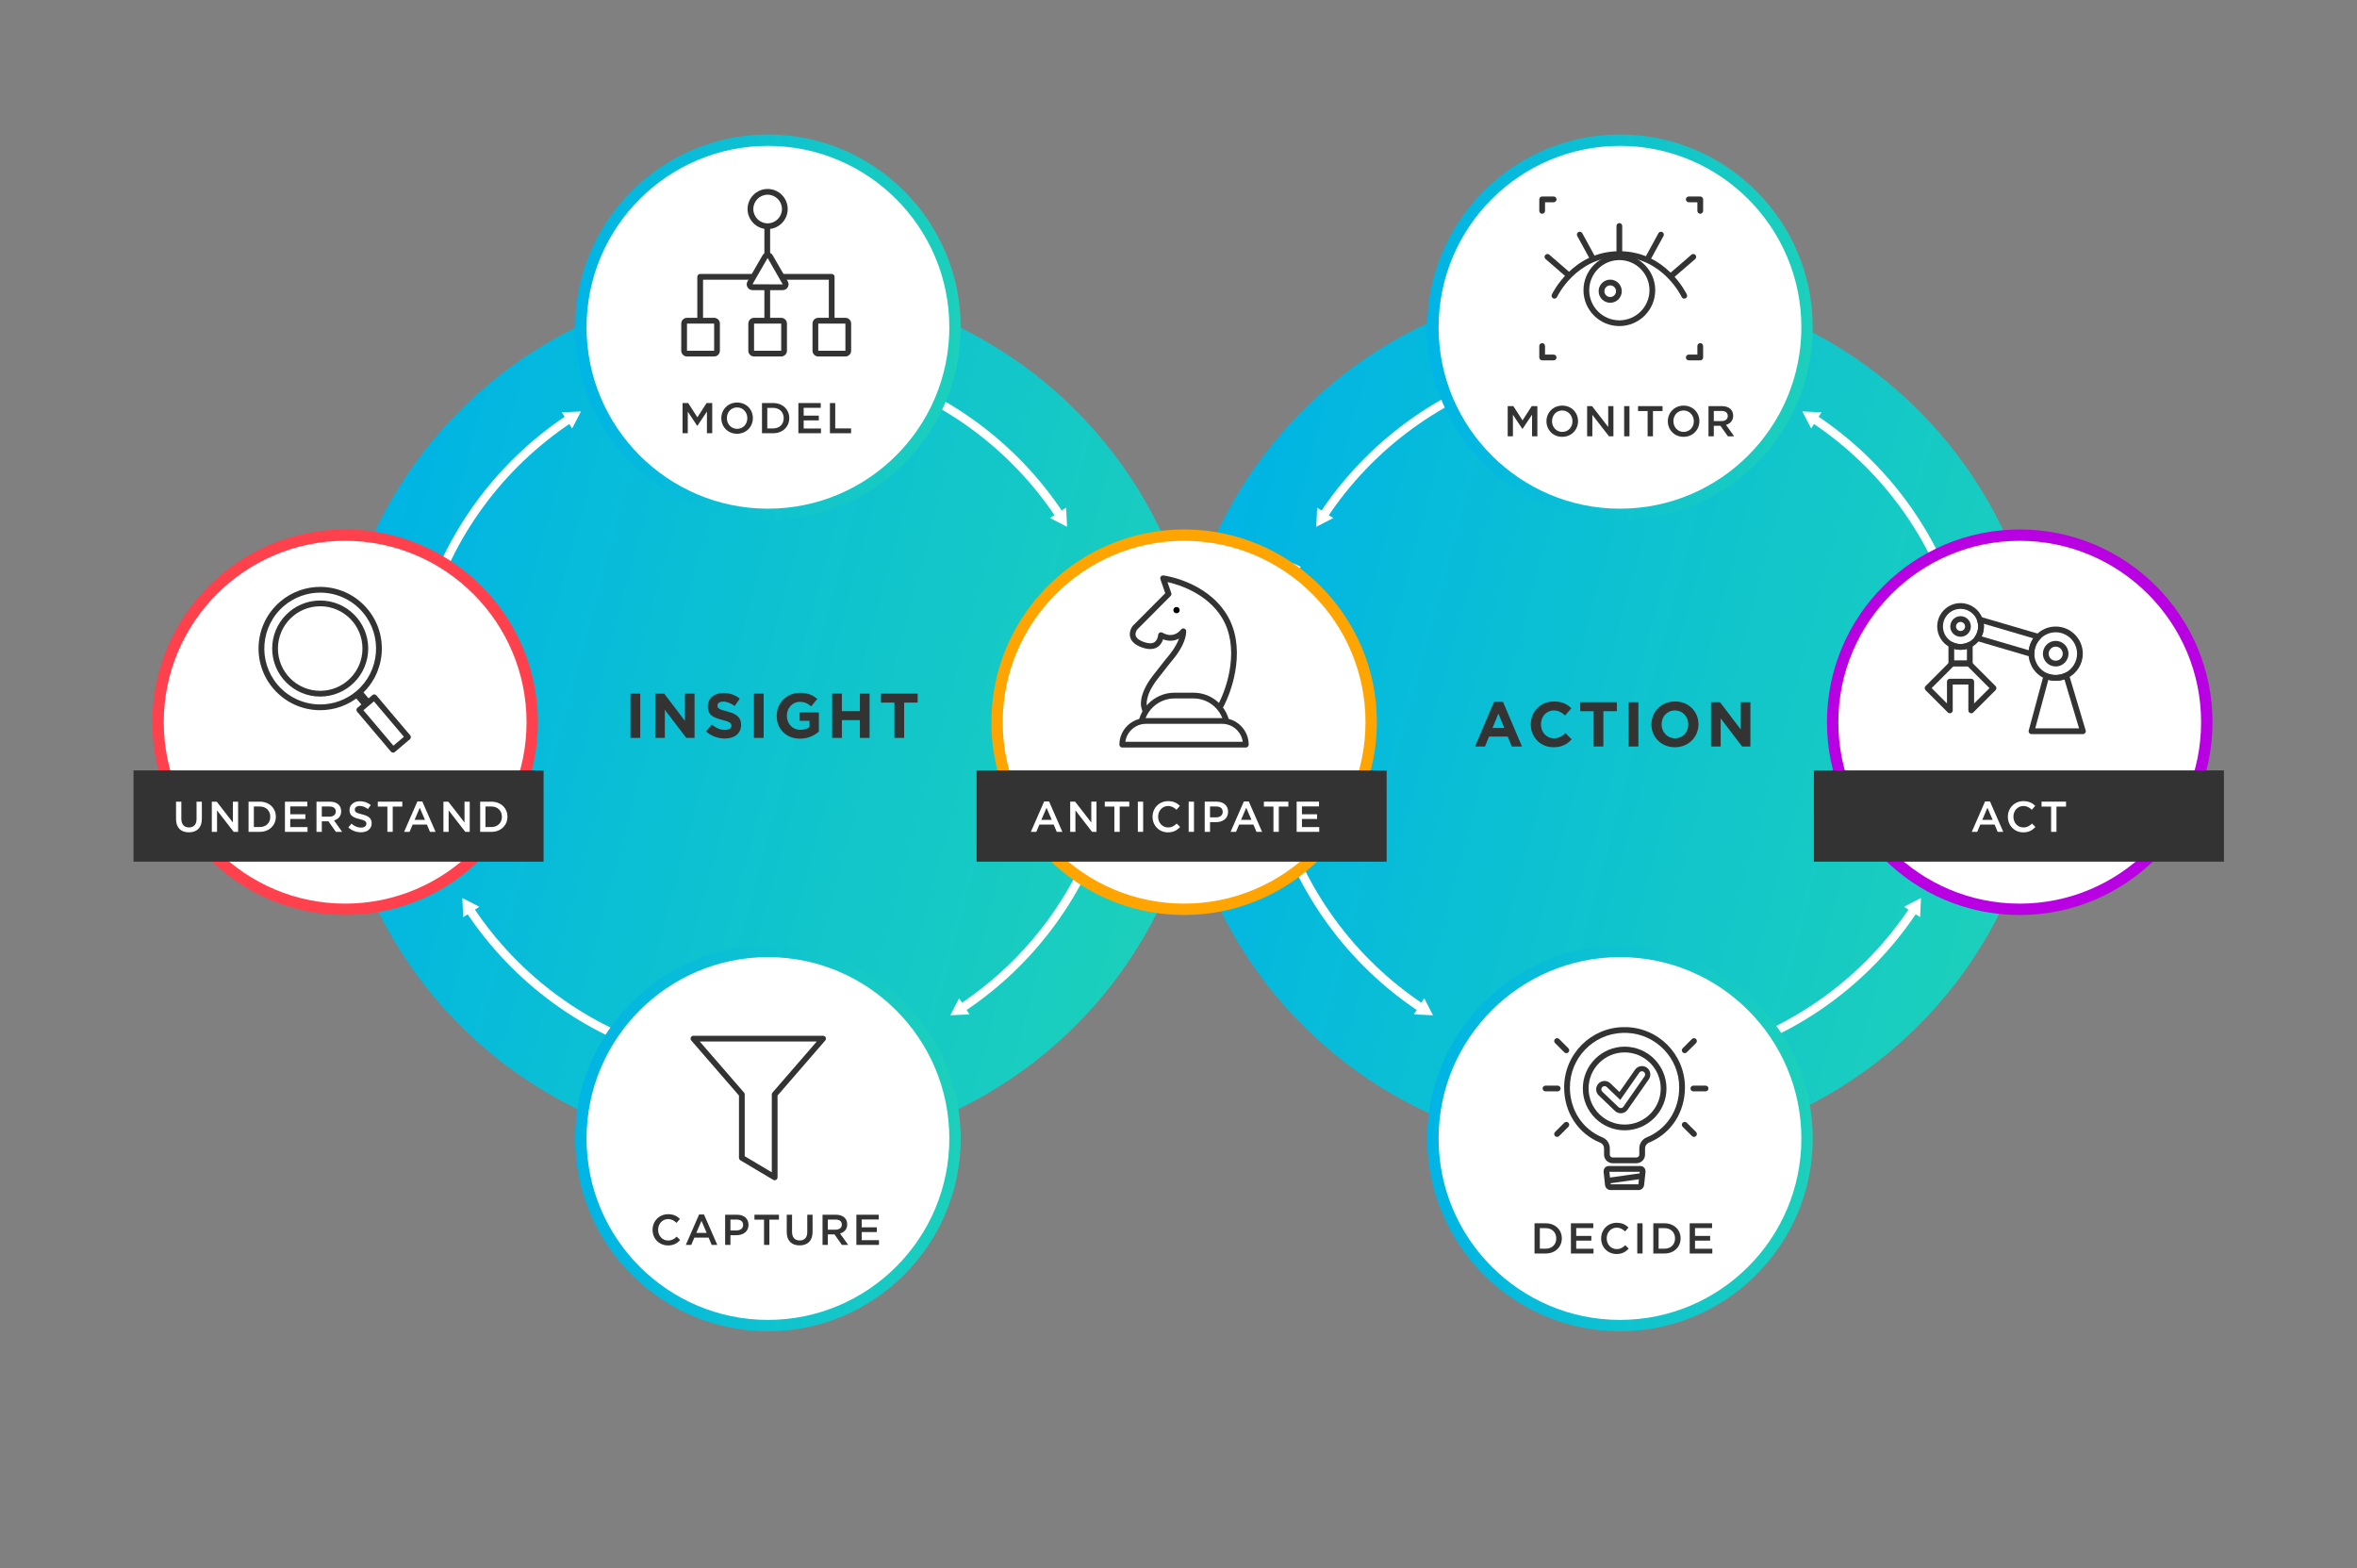 <?xml version="1.0" encoding="utf-8"?>
<!-- Generator: Adobe Illustrator 25.2.3, SVG Export Plug-In . SVG Version: 6.00 Build 0)  -->
<svg version="1.1" id="Layer_6" xmlns="http://www.w3.org/2000/svg" xmlns:xlink="http://www.w3.org/1999/xlink" x="0px" y="0px"
	 width="820px" height="545.606px" viewBox="0 0 820 545.606" style="enable-background:new 0 0 820 545.606;" xml:space="preserve"
	>
<rect x="0" y="0" width="820" height="545.606" fill="#808080" stroke="none"/>
<style type="text/css">
	.st0{fill:url(#SVGID_1_);}
	.st1{fill:url(#SVGID_2_);}
	.st2{fill:#FFFFFF;}
	.st3{fill:#FFA400;}
	.st4{fill:#B800E3;}
	.st5{fill:#FF414E;}
	.st6{fill:url(#SVGID_3_);}
	.st7{fill:url(#SVGID_4_);}
	.st8{fill:url(#SVGID_5_);}
	.st9{fill:url(#SVGID_6_);}
	.st10{fill:#333333;}
</style>
<linearGradient id="SVGID_1_" gradientUnits="userSpaceOnUse" x1="414.118" y1="335.443" x2="706.622" y2="257.067" gradientTransform="matrix(1 0 0 -1 0 546)">
	<stop  offset="0" style="stop-color:#00B4E5"/>
	<stop  offset="1" style="stop-color:#1CD0BB"/>
</linearGradient>
<circle class="st0" cx="560.37" cy="249.745" r="151.374"/>
<linearGradient id="SVGID_2_" gradientUnits="userSpaceOnUse" x1="120.914" y1="335.443" x2="413.418" y2="257.067" gradientTransform="matrix(1 0 0 -1 0 546)">
	<stop  offset="0" style="stop-color:#00B4E5"/>
	<stop  offset="1" style="stop-color:#1CD0BB"/>
</linearGradient>
<circle class="st1" cx="267.166" cy="249.745" r="151.374"/>
<g>
	<path class="st2" d="M153.359,300.443l-0.289-0.622c-12.368-26.894-14.722-57.38-6.63-85.849s26.13-53.159,50.791-69.523l1.659,2.5
		c-24.065,15.968-41.668,40.062-49.564,67.843c-7.897,27.781-5.6,57.531,6.468,83.771l0.287,0.618L153.359,300.443z"/>
	<polygon class="st2" points="199.053,149.052 202.112,143.128 195.454,143.439 	"/>
	<path class="st2" d="M367.407,180.041c-15.967-24.065-40.06-41.668-67.841-49.565c-27.781-7.898-57.53-5.6-83.769,6.467
		l-0.625,0.288l-1.254-2.726l0.625-0.288c26.89-12.367,57.375-14.719,85.843-6.627c28.468,8.093,53.158,26.131,69.521,50.793
		L367.407,180.041z"/>
	<polygon class="st2" points="365.307,180.205 371.228,183.263 370.917,176.605 	"/>
	<path class="st2" d="M335.506,351.867l-1.659-2.499c24.06-15.97,41.657-40.063,49.552-67.841
		c7.894-27.777,5.598-57.524-6.467-83.761l-0.287-0.616l2.721-1.265l0.289,0.622c12.365,26.892,14.719,57.375,6.629,85.84
		C378.194,310.812,360.161,335.501,335.506,351.867z"/>
	<polygon class="st2" points="333.675,347.261 330.616,353.185 337.274,352.874 	"/>
	<path class="st2" d="M265.627,372.788c-11.399,0-22.821-1.567-33.939-4.728c-28.468-8.092-53.158-26.131-69.521-50.792l2.5-1.658
		c15.967,24.065,40.06,41.668,67.841,49.565c27.78,7.897,57.529,5.6,83.769-6.467l0.625-0.288l1.254,2.726l-0.625,0.288
		C301.144,368.969,283.416,372.788,265.627,372.788z"/>
	<polygon class="st2" points="166.767,315.445 160.846,312.387 161.156,319.048 	"/>
</g>
<g>
	<path class="st2" d="M675.8,300.436l-2.723-1.261l0.288-0.622c12.064-26.236,14.359-55.987,6.462-83.767
		c-7.898-27.781-25.502-51.874-49.568-67.841l1.658-2.5c24.662,16.363,42.701,41.052,50.795,69.521
		c8.095,28.468,5.742,58.955-6.622,85.844L675.8,300.436z"/>
	<polygon class="st2" points="630.096,149.048 627.037,143.124 633.695,143.434 	"/>
	<path class="st2" d="M461.744,180.047l-2.5-1.658c16.361-24.663,41.05-42.703,69.518-50.797
		c28.465-8.093,58.953-5.743,85.844,6.623l0.625,0.288l-1.254,2.726l-0.625-0.288c-26.239-12.067-55.989-14.362-83.77-6.462
		C501.802,138.376,477.71,155.98,461.744,180.047z"/>
	<polygon class="st2" points="463.844,180.211 457.923,183.269 458.234,176.611 	"/>
	<path class="st2" d="M493.656,351.872c-24.656-16.364-42.691-41.053-50.783-69.517s-5.74-58.948,6.621-85.834l0.292-0.628
		l2.721,1.265l-0.289,0.622c-12.061,26.231-14.354,55.979-6.459,83.755c7.896,27.777,25.495,51.869,49.556,67.837L493.656,351.872z"
		/>
	<polygon class="st2" points="495.486,347.265 498.546,353.189 491.888,352.879 	"/>
	<path class="st2" d="M563.527,372.788c-17.788,0-35.509-3.816-51.896-11.352l-0.625-0.288l1.254-2.726l0.625,0.288
		c26.239,12.066,55.99,14.361,83.77,6.462c27.779-7.898,51.872-25.503,67.838-49.569l2.5,1.658
		c-16.361,24.663-41.05,42.703-69.518,50.797C586.356,371.219,574.928,372.788,563.527,372.788z"/>
	<polygon class="st2" points="662.392,315.439 668.313,312.381 668.004,319.042 	"/>
</g>
<g>
	<circle class="st2" cx="411.955" cy="251.244" r="65.083"/>
	<path class="st3" d="M411.955,318.308c-36.979,0-67.063-30.084-67.063-67.063s30.084-67.063,67.063-67.063
		s67.063,30.084,67.063,67.063C479.019,288.223,448.934,318.308,411.955,318.308z M411.955,188.141
		c-34.795,0-63.103,28.308-63.103,63.103s28.308,63.104,63.103,63.104s63.103-28.308,63.103-63.104
		C475.058,216.449,446.75,188.141,411.955,188.141z"/>
</g>
<g>
	<circle class="st2" cx="702.659" cy="251.244" r="65.083"/>
	<path class="st4" d="M702.659,318.308c-36.979,0-67.063-30.084-67.063-67.063s30.085-67.063,67.063-67.063
		s67.063,30.084,67.063,67.063C769.723,288.223,739.638,318.308,702.659,318.308z M702.659,188.141
		c-34.795,0-63.103,28.308-63.103,63.103s28.308,63.104,63.103,63.104s63.103-28.308,63.103-63.104
		C765.762,216.449,737.454,188.141,702.659,188.141z"/>
</g>
<g>
	<circle class="st2" cx="120.083" cy="251.244" r="65.083"/>
	<path class="st5" d="M120.083,318.308c-36.979,0-67.063-30.084-67.063-67.063s30.084-67.063,67.063-67.063
		s67.063,30.084,67.063,67.063C187.146,288.223,157.062,318.308,120.083,318.308z M120.083,188.141
		c-34.795,0-63.103,28.308-63.103,63.103s28.308,63.104,63.103,63.104s63.104-28.308,63.104-63.104
		C183.187,216.449,154.878,188.141,120.083,188.141z"/>
</g>
<g>
	<circle class="st2" cx="563.59" cy="113.852" r="65.083"/>
	
		<linearGradient id="SVGID_3_" gradientUnits="userSpaceOnUse" x1="496.527" y1="432.148" x2="630.654" y2="432.148" gradientTransform="matrix(1 0 0 -1 0 546)">
		<stop  offset="0" style="stop-color:#00B4E5"/>
		<stop  offset="1" style="stop-color:#1CD0BB"/>
	</linearGradient>
	<path class="st6" d="M563.59,180.915c-36.979,0-67.063-30.084-67.063-67.063s30.085-67.063,67.063-67.063
		c36.979,0,67.064,30.084,67.064,67.063S600.569,180.915,563.59,180.915z M563.59,50.749c-34.795,0-63.103,28.308-63.103,63.103
		s28.308,63.103,63.103,63.103c34.796,0,63.104-28.308,63.104-63.103S598.386,50.749,563.59,50.749z"/>
</g>
<g>
	<circle class="st2" cx="563.59" cy="396.058" r="65.083"/>
	
		<linearGradient id="SVGID_4_" gradientUnits="userSpaceOnUse" x1="496.527" y1="149.941" x2="630.654" y2="149.941" gradientTransform="matrix(1 0 0 -1 0 546)">
		<stop  offset="0" style="stop-color:#00B4E5"/>
		<stop  offset="1" style="stop-color:#1CD0BB"/>
	</linearGradient>
	<path class="st7" d="M563.59,463.122c-36.979,0-67.063-30.085-67.063-67.064s30.085-67.063,67.063-67.063
		c36.979,0,67.064,30.084,67.064,67.063C630.654,433.037,600.569,463.122,563.59,463.122z M563.59,332.955
		c-34.795,0-63.103,28.308-63.103,63.103s28.308,63.103,63.103,63.103c34.796,0,63.104-28.308,63.104-63.103
		C626.693,361.263,598.386,332.955,563.59,332.955z"/>
</g>
<g>
	<circle class="st2" cx="267.166" cy="113.852" r="65.083"/>
	
		<linearGradient id="SVGID_5_" gradientUnits="userSpaceOnUse" x1="200.103" y1="432.148" x2="334.229" y2="432.148" gradientTransform="matrix(1 0 0 -1 0 546)">
		<stop  offset="0" style="stop-color:#00B4E5"/>
		<stop  offset="1" style="stop-color:#1CD0BB"/>
	</linearGradient>
	<path class="st8" d="M267.166,180.915c-36.979,0-67.063-30.084-67.063-67.063s30.084-67.063,67.063-67.063
		s67.063,30.084,67.063,67.063S304.145,180.915,267.166,180.915z M267.166,50.749c-34.795,0-63.103,28.308-63.103,63.103
		s28.308,63.103,63.103,63.103s63.104-28.308,63.104-63.103S301.961,50.749,267.166,50.749z"/>
</g>
<g>
	<circle class="st2" cx="267.166" cy="396.058" r="65.083"/>
	
		<linearGradient id="SVGID_6_" gradientUnits="userSpaceOnUse" x1="200.103" y1="149.941" x2="334.229" y2="149.941" gradientTransform="matrix(1 0 0 -1 0 546)">
		<stop  offset="0" style="stop-color:#00B4E5"/>
		<stop  offset="1" style="stop-color:#1CD0BB"/>
	</linearGradient>
	<path class="st9" d="M267.166,463.122c-36.979,0-67.063-30.085-67.063-67.064s30.084-67.063,67.063-67.063
		s67.063,30.084,67.063,67.063S304.145,463.122,267.166,463.122z M267.166,332.955c-34.795,0-63.103,28.308-63.103,63.103
		s28.308,63.103,63.103,63.103s63.104-28.308,63.104-63.103S301.961,332.955,267.166,332.955z"/>
</g>
<g>
	<g>
		<path class="st10" d="M237.463,140.212h1.965l3.195,4.965l3.195-4.965h1.965v10.5h-1.846v-7.53l-3.314,4.95h-0.06l-3.285-4.919
			v7.5h-1.815L237.463,140.212L237.463,140.212z"/>
		<path class="st10" d="M250.947,145.492v-0.03c0-2.955,2.28-5.43,5.505-5.43c3.225,0,5.475,2.445,5.475,5.4v0.03
			c0,2.955-2.279,5.43-5.505,5.43C253.197,150.892,250.947,148.446,250.947,145.492z M259.992,145.492v-0.03
			c0-2.04-1.485-3.735-3.57-3.735s-3.539,1.665-3.539,3.705v0.03c0,2.04,1.484,3.72,3.569,3.72
			C258.537,149.182,259.992,147.532,259.992,145.492z"/>
		<path class="st10" d="M265.093,140.212h3.915c3.3,0,5.58,2.265,5.58,5.22v0.03c0,2.955-2.28,5.25-5.58,5.25h-3.915V140.212z
			 M266.938,141.892v7.14h2.069c2.205,0,3.645-1.485,3.645-3.54v-0.03c0-2.055-1.439-3.57-3.645-3.57H266.938z"/>
		<path class="st10" d="M277.752,140.212h7.785v1.65h-5.939v2.73h5.265v1.65h-5.265v2.82h6.015v1.65h-7.86v-10.5H277.752z"/>
		<path class="st10" d="M288.731,140.212h1.846v8.819h5.52v1.68h-7.365v-10.499H288.731z"/>
	</g>
</g>
<g>
	<g>
		<path class="st10" d="M524.53,141.279h1.965l3.195,4.965l3.195-4.965h1.965v10.5h-1.846v-7.53l-3.314,4.95h-0.06l-3.285-4.919v7.5
			h-1.815L524.53,141.279L524.53,141.279z"/>
		<path class="st10" d="M538.015,146.559v-0.03c0-2.955,2.28-5.43,5.505-5.43s5.475,2.445,5.475,5.4v0.03
			c0,2.955-2.279,5.43-5.505,5.43C540.265,151.958,538.015,149.513,538.015,146.559z M547.06,146.559v-0.03
			c0-2.04-1.485-3.735-3.57-3.735s-3.539,1.665-3.539,3.705v0.03c0,2.04,1.484,3.72,3.569,3.72S547.06,148.599,547.06,146.559z"/>
		<path class="st10" d="M552.16,141.279h1.71l5.625,7.26v-7.26h1.815v10.5h-1.545l-5.79-7.47v7.47h-1.815L552.16,141.279
			L552.16,141.279z"/>
		<path class="st10" d="M565.045,141.279h1.845v10.5h-1.845V141.279z"/>
		<path class="st10" d="M573.204,142.989h-3.33v-1.71h8.52v1.71h-3.329v8.79h-1.86v-8.79H573.204z"/>
		<path class="st10" d="M580.239,146.559v-0.03c0-2.955,2.28-5.43,5.505-5.43s5.475,2.445,5.475,5.4v0.03
			c0,2.955-2.279,5.43-5.505,5.43C582.489,151.958,580.239,149.513,580.239,146.559z M589.284,146.559v-0.03
			c0-2.04-1.485-3.735-3.57-3.735s-3.539,1.665-3.539,3.705v0.03c0,2.04,1.484,3.72,3.569,3.72S589.284,148.599,589.284,146.559z"/>
		<path class="st10" d="M594.384,141.279h4.68c1.32,0,2.355,0.39,3.03,1.05c0.555,0.57,0.87,1.35,0.87,2.265v0.03
			c0,1.725-1.035,2.76-2.49,3.18l2.835,3.975h-2.189l-2.58-3.66h-2.31v3.66h-1.846V141.279z M598.929,146.483
			c1.32,0,2.16-0.69,2.16-1.755v-0.03c0-1.125-0.81-1.74-2.175-1.74h-2.685v3.525L598.929,146.483L598.929,146.483z"/>
	</g>
</g>
<g>
	<g>
		<path class="st10" d="M227.03,427.85v-0.03c0-2.984,2.235-5.43,5.415-5.43c1.935,0,3.104,0.676,4.109,1.636l-1.185,1.364
			c-0.84-0.779-1.74-1.305-2.939-1.305c-1.995,0-3.465,1.65-3.465,3.705v0.029c0,2.056,1.454,3.721,3.465,3.721
			c1.289,0,2.114-0.511,3.015-1.351l1.185,1.2c-1.095,1.14-2.295,1.86-4.26,1.86C229.311,433.25,227.03,430.864,227.03,427.85z"/>
		<path class="st10" d="M243.215,422.495h1.71l4.62,10.574h-1.95l-1.064-2.534h-4.965l-1.08,2.534h-1.89L243.215,422.495z
			 M245.855,428.899l-1.815-4.199l-1.8,4.199H245.855z"/>
		<path class="st10" d="M252.275,422.57h4.141c2.459,0,3.989,1.395,3.989,3.51v0.03c0,2.354-1.89,3.584-4.2,3.584h-2.084v3.375
			h-1.846V422.57z M256.266,428.03c1.395,0,2.265-0.78,2.265-1.875v-0.03c0-1.23-0.885-1.875-2.265-1.875h-2.145v3.78H256.266z"/>
		<path class="st10" d="M265.805,424.28h-3.33v-1.71h8.52v1.71h-3.329v8.789h-1.86v-8.789H265.805z"/>
		<path class="st10" d="M273.709,428.615v-6.045h1.846v5.97c0,1.949,1.005,2.984,2.654,2.984c1.635,0,2.64-0.975,2.64-2.909v-6.045
			h1.846v5.954c0,3.135-1.771,4.71-4.516,4.71C275.449,433.234,273.709,431.659,273.709,428.615z"/>
		<path class="st10" d="M286.159,422.57h4.68c1.32,0,2.355,0.39,3.03,1.05c0.555,0.57,0.87,1.35,0.87,2.265v0.03
			c0,1.725-1.035,2.76-2.49,3.18l2.835,3.975h-2.189l-2.58-3.659h-2.31v3.659h-1.846V422.57z M290.704,427.774
			c1.32,0,2.16-0.689,2.16-1.755v-0.029c0-1.125-0.81-1.74-2.175-1.74h-2.685v3.524H290.704z"/>
		<path class="st10" d="M297.934,422.57h7.785v1.649h-5.939v2.73h5.265v1.649h-5.265v2.82h6.015v1.649h-7.86V422.57H297.934z"/>
	</g>
</g>
<g>
	<g>
		<path class="st10" d="M533.862,425.556h3.915c3.3,0,5.58,2.265,5.58,5.22v0.03c0,2.955-2.28,5.25-5.58,5.25h-3.915V425.556z
			 M535.708,427.235v7.14h2.069c2.205,0,3.645-1.484,3.645-3.539v-0.03c0-2.055-1.439-3.57-3.645-3.57h-2.069V427.235z"/>
		<path class="st10" d="M546.521,425.556h7.785v1.65h-5.939v2.729h5.265v1.65h-5.265v2.819h6.015v1.65h-7.86L546.521,425.556
			L546.521,425.556z"/>
		<path class="st10" d="M557.037,430.836v-0.03c0-2.985,2.235-5.43,5.415-5.43c1.935,0,3.104,0.675,4.109,1.635l-1.185,1.365
			c-0.84-0.78-1.74-1.306-2.939-1.306c-1.995,0-3.465,1.65-3.465,3.705v0.03c0,2.055,1.454,3.72,3.465,3.72
			c1.289,0,2.114-0.51,3.015-1.35l1.185,1.199c-1.095,1.141-2.295,1.86-4.26,1.86C559.317,436.235,557.037,433.851,557.037,430.836z
			"/>
		<path class="st10" d="M569.607,425.556h1.845v10.5h-1.845V425.556z"/>
		<path class="st10" d="M575.187,425.556h3.915c3.3,0,5.58,2.265,5.58,5.22v0.03c0,2.955-2.28,5.25-5.58,5.25h-3.915V425.556z
			 M577.032,427.235v7.14h2.069c2.205,0,3.645-1.484,3.645-3.539v-0.03c0-2.055-1.439-3.57-3.645-3.57h-2.069V427.235z"/>
		<path class="st10" d="M587.847,425.556h7.785v1.65h-5.939v2.729h5.265v1.65h-5.265v2.819h6.015v1.65h-7.86L587.847,425.556
			L587.847,425.556z"/>
	</g>
</g>
<g>
	<g>
		<path class="st10" d="M219.346,241.291h3.388v15.402h-3.388V241.291z"/>
		<path class="st10" d="M227.948,241.291h3.125l7.217,9.483v-9.483h3.344v15.402h-2.882l-7.459-9.791v9.791h-3.345L227.948,241.291
			L227.948,241.291z"/>
		<path class="st10" d="M245.636,254.449l2.002-2.398c1.386,1.145,2.838,1.87,4.599,1.87c1.386,0,2.222-0.55,2.222-1.452v-0.044
			c0-0.858-0.528-1.298-3.102-1.958c-3.103-0.792-5.105-1.65-5.105-4.709v-0.044c0-2.795,2.244-4.643,5.391-4.643
			c2.245,0,4.159,0.704,5.721,1.958l-1.76,2.553c-1.364-0.946-2.707-1.519-4.005-1.519s-1.98,0.594-1.98,1.342v0.045
			c0,1.012,0.66,1.342,3.322,2.023c3.125,0.814,4.885,1.937,4.885,4.621v0.044c0,3.059-2.333,4.774-5.655,4.774
			C249.838,256.913,247.484,256.099,245.636,254.449z"/>
		<path class="st10" d="M262.29,241.291h3.388v15.402h-3.388V241.291z"/>
		<path class="st10" d="M270.21,249.036v-0.044c0-4.379,3.41-7.965,8.075-7.965c2.772,0,4.444,0.748,6.051,2.112l-2.135,2.574
			c-1.188-0.99-2.244-1.562-4.026-1.562c-2.465,0-4.423,2.179-4.423,4.797v0.044c0,2.816,1.937,4.885,4.665,4.885
			c1.232,0,2.332-0.308,3.19-0.924v-2.2h-3.411v-2.927h6.689v6.688c-1.584,1.343-3.763,2.442-6.579,2.442
			C273.51,256.957,270.21,253.59,270.21,249.036z"/>
		<path class="st10" d="M289.504,241.291h3.388v6.095h6.249v-6.095h3.389v15.402h-3.389v-6.183h-6.249v6.183h-3.388V241.291z"/>
		<path class="st10" d="M311.173,244.416h-4.687v-3.125h12.762v3.125h-4.687v12.277h-3.389v-12.277H311.173z"/>
	</g>
</g>
<g>
	<g>
		<path class="st10" d="M519.774,244.173h3.124l6.602,15.513h-3.543l-1.408-3.454h-6.513l-1.408,3.454h-3.455L519.774,244.173z
			 M523.339,253.238l-2.046-4.994l-2.047,4.994H523.339z"/>
		<path class="st10" d="M532.555,252.028v-0.044c0-4.379,3.301-7.965,8.031-7.965c2.904,0,4.643,0.968,6.073,2.376l-2.156,2.486
			c-1.188-1.078-2.398-1.738-3.938-1.738c-2.597,0-4.467,2.156-4.467,4.797v0.044c0,2.641,1.826,4.841,4.467,4.841
			c1.76,0,2.838-0.704,4.049-1.805l2.156,2.179c-1.585,1.694-3.345,2.75-6.315,2.75
			C535.922,259.949,532.555,256.451,532.555,252.028z"/>
		<path class="st10" d="M554.424,247.408h-4.687v-3.125h12.762v3.125h-4.687v12.277h-3.389L554.424,247.408L554.424,247.408z"/>
		<path class="st10" d="M566.61,244.283h3.389v15.402h-3.389V244.283z"/>
		<path class="st10" d="M574.53,252.028v-0.044c0-4.379,3.455-7.965,8.207-7.965c4.753,0,8.163,3.542,8.163,7.921v0.044
			c0,4.379-3.454,7.965-8.207,7.965C577.941,259.949,574.53,256.407,574.53,252.028z M587.358,252.028v-0.044
			c0-2.641-1.937-4.841-4.665-4.841s-4.62,2.156-4.62,4.797v0.044c0,2.641,1.936,4.841,4.664,4.841S587.358,254.669,587.358,252.028
			z"/>
		<path class="st10" d="M595.277,244.283h3.124l7.217,9.483v-9.483h3.345v15.402h-2.883l-7.459-9.791v9.791h-3.344V244.283z"/>
	</g>
</g>
<g>
	<path class="st10" d="M566.09,359.32c10.06,0.445,18.108,8.773,18.108,18.947c0,7.865-4.341,14.533-11.33,17.401
		c-1.549,0.636-2.55,2.136-2.55,3.822v2.165c0,0.542-0.458,1-1,1h-4.088h-0.092h-4.088c-0.542,0-1-0.458-1-1v-2.165
		c0-1.686-1.001-3.186-2.55-3.822c-6.989-2.868-11.33-9.535-11.33-17.401c0-10.174,8.048-18.502,18.108-18.947
		c0.018,0,0.036,0.001,0.055,0.001h1.705C566.054,359.321,566.072,359.321,566.09,359.32 M565.243,357.302c-0.02,0-0.04,0-0.06,0
		c0.283,0.001,0.567,0.007,0.852,0.019h-1.705c0.285-0.012,0.57-0.019,0.852-0.019c-0.02,0-0.04,0-0.06,0
		c-11.559,0-20.955,9.387-20.955,20.966c0,8.643,4.759,16.045,12.571,19.251c0.797,0.327,1.31,1.111,1.31,1.972v2.165
		c0,1.65,1.35,3,3,3h4.18h-0.092h0.092h4.088c1.65,0,3-1.35,3-3v-2.165c0-0.861,0.513-1.645,1.31-1.972
		c7.812-3.206,12.571-10.608,12.571-19.251C586.198,366.688,576.803,357.302,565.243,357.302L565.243,357.302z"/>
	<path class="st10" d="M570.465,407.636l-0.472,4.352h-9.621l-0.469-4.352H570.465 M570.761,405.636h-11.155
		c-1.062,0-1.826,0.974-1.702,2.127l0.483,4.477c0.105,0.974,0.953,1.748,1.888,1.748h9.818c0.935,0,1.783-0.774,1.888-1.748
		l0.483-4.477C572.587,406.61,571.823,405.636,570.761,405.636L570.761,405.636z"/>
	<path class="st10" d="M559.283,411.76c-0.491,0-0.919-0.361-0.989-0.86c-0.077-0.547,0.304-1.053,0.851-1.13l11.798-1.659
		c0.56-0.084,1.053,0.305,1.13,0.851c0.077,0.547-0.304,1.053-0.851,1.13l-11.798,1.659
		C559.376,411.757,559.329,411.76,559.283,411.76z"/>
	<path class="st10" d="M586.112,366.374c-0.256,0-0.512-0.098-0.707-0.293c-0.391-0.391-0.391-1.023,0-1.414l3.23-3.23
		c0.391-0.391,1.023-0.391,1.414,0s0.391,1.023,0,1.414l-3.23,3.23C586.624,366.276,586.368,366.374,586.112,366.374z"/>
	<path class="st10" d="M589.343,395.5c-0.256,0-0.512-0.098-0.707-0.293l-3.23-3.23c-0.391-0.39-0.391-1.023,0-1.414
		s1.023-0.391,1.414,0l3.23,3.23c0.391,0.39,0.391,1.023,0,1.414C589.854,395.402,589.599,395.5,589.343,395.5z"/>
	<path class="st10" d="M593.37,379.655h-4.247c-0.553,0-1-0.448-1-1s0.447-1,1-1h4.247c0.553,0,1,0.448,1,1
		S593.923,379.655,593.37,379.655z"/>
	<path class="st10" d="M544.934,366.374c-0.256,0-0.512-0.098-0.707-0.293l-3.23-3.23c-0.391-0.391-0.391-1.023,0-1.414
		s1.023-0.391,1.414,0l3.23,3.23c0.391,0.391,0.391,1.023,0,1.414C545.445,366.276,545.189,366.374,544.934,366.374z"/>
	<path class="st10" d="M541.703,395.5c-0.256,0-0.512-0.098-0.707-0.293c-0.391-0.391-0.391-1.024,0-1.414l3.23-3.23
		c0.391-0.391,1.023-0.391,1.414,0s0.391,1.024,0,1.414l-3.23,3.23C542.215,395.402,541.959,395.5,541.703,395.5z"/>
	<path class="st10" d="M541.922,379.655h-4.247c-0.553,0-1-0.448-1-1s0.447-1,1-1h4.247c0.553,0,1,0.448,1,1
		S542.475,379.655,541.922,379.655z"/>
	<path class="st10" d="M571.232,372.66c0.221,0,0.444,0.065,0.639,0.201c0.507,0.353,0.632,1.051,0.278,1.558l-7.366,10.57
		c-0.187,0.268-0.482,0.442-0.807,0.474c-0.037,0.004-0.074,0.006-0.111,0.006c-0.287,0-0.564-0.11-0.774-0.31l-5.64-5.393
		c-0.447-0.427-0.463-1.135-0.035-1.582c0.22-0.23,0.515-0.346,0.81-0.346c0.278,0,0.557,0.103,0.773,0.31l4.696,4.489l6.619-9.498
		C570.53,372.828,570.878,372.66,571.232,372.66 M571.232,370.86L571.232,370.86c-0.955,0-1.851,0.468-2.397,1.251l-5.417,7.773
		l-3.177-3.037c-0.545-0.522-1.261-0.809-2.017-0.809c-0.793,0-1.562,0.329-2.111,0.902c-0.539,0.563-0.826,1.303-0.809,2.083
		c0.017,0.78,0.338,1.506,0.901,2.045l5.64,5.393c0.544,0.522,1.261,0.809,2.018,0.809c0.095,0,0.19-0.005,0.286-0.014
		c0.852-0.084,1.62-0.534,2.109-1.236l7.366-10.571c0.446-0.64,0.616-1.415,0.479-2.182c-0.137-0.768-0.565-1.436-1.205-1.882
		C572.409,371.042,571.832,370.86,571.232,370.86L571.232,370.86z"/>
	<path class="st10" d="M565.217,393.205c-8.023,0-14.551-6.527-14.551-14.551s6.527-14.551,14.551-14.551
		s14.551,6.527,14.551,14.551S573.24,393.205,565.217,393.205z M565.217,366.104c-6.921,0-12.551,5.63-12.551,12.551
		s5.63,12.551,12.551,12.551s12.551-5.63,12.551-12.551S572.138,366.104,565.217,366.104z"/>
</g>
<g>
	<path class="st10" d="M271.783,124.007h-9.444c-1.103,0-2-0.897-2-2v-9.444c0-1.103,0.897-2,2-2h9.444c1.103,0,2,0.897,2,2v9.444
		C273.783,123.11,272.886,124.007,271.783,124.007z M262.339,112.563v9.444h9.445l-0.001-9.444H262.339z"/>
	<path class="st10" d="M267.061,79.695c-3.849,0-6.98-3.131-6.98-6.98c0-3.849,3.131-6.98,6.98-6.98s6.98,3.131,6.98,6.98
		C274.041,76.564,270.91,79.695,267.061,79.695z M267.061,67.735c-2.746,0-4.98,2.234-4.98,4.98s2.234,4.98,4.98,4.98
		s4.98-2.234,4.98-4.98S269.807,67.735,267.061,67.735z"/>
	<path class="st10" d="M272.314,100.929h-10.506c-0.732,0-1.389-0.379-1.755-1.013s-0.366-1.392,0-2.026l5.253-9.099
		c0.366-0.634,1.022-1.014,1.755-1.014s1.389,0.379,1.755,1.014l5.253,9.099c0.366,0.634,0.366,1.392,0,2.026
		S273.046,100.929,272.314,100.929z M267.044,89.791c-0.004,0-0.006,0-0.006,0l-5.253,9.099l10.529,0.04l-5.23-9.138
		C267.083,89.791,267.056,89.791,267.044,89.791z M266.172,89.291h0.01H266.172z"/>
	<path class="st10" d="M244.594,111.298h-2v-15c0-0.552,0.448-1,1-1h18.5v2h-17.5V111.298z"/>
	<path class="st10" d="M290.344,111.298h-2v-14h-16.167v-2h17.167c0.552,0,1,0.448,1,1V111.298z"/>
	<rect x="265.927" y="79.298" class="st10" width="2" height="10"/>
	<rect x="265.927" y="100.298" class="st10" width="2" height="11.25"/>
	<path class="st10" d="M248.449,124.007h-9.444c-1.103,0-2-0.897-2-2v-9.444c0-1.103,0.897-2,2-2h9.444c1.103,0,2,0.897,2,2v9.444
		C250.449,123.11,249.552,124.007,248.449,124.007z M239.005,112.563v9.444h9.445l-0.001-9.444H239.005z"/>
	<path class="st10" d="M294.116,124.007h-9.444c-1.103,0-2-0.897-2-2v-9.444c0-1.103,0.897-2,2-2h9.444c1.103,0,2,0.897,2,2v9.444
		C296.116,123.11,295.219,124.007,294.116,124.007z M284.672,112.563v9.444h9.445l-0.001-9.444H284.672z"/>
</g>
<g>
	<path class="st10" d="M130.884,243.312h0.005H130.884 M130.088,243.986l10.429,12.319l-3.651,3.091l-10.429-12.319L130.088,243.986
		 M130.209,241.56c-0.219,0-0.438,0.074-0.617,0.225l-5.243,4.439c-0.402,0.34-0.452,0.947-0.112,1.349l11.777,13.911
		c0.189,0.223,0.459,0.337,0.732,0.337c0.219,0,0.438-0.074,0.617-0.225l5.243-4.439c0.402-0.34,0.452-0.947,0.112-1.349
		l-11.777-13.911C130.752,241.675,130.481,241.56,130.209,241.56L130.209,241.56z"/>
	<polygon class="st10" points="125.486,239.71 122.979,241.833 126.67,246.193 129.177,244.07 	"/>
	<path class="st10" d="M111.386,206.161c5.737,0,11.151,2.509,14.854,6.883c6.929,8.185,5.908,20.481-2.277,27.41
		c-3.508,2.97-7.967,4.605-12.556,4.605c-5.737,0-11.151-2.509-14.854-6.883c-6.929-8.185-5.908-20.481,2.277-27.41
		C102.338,207.797,106.797,206.161,111.386,206.161 M111.397,242.315c9.211,0,16.706-7.494,16.706-16.706
		c0-9.211-7.494-16.706-16.706-16.706s-16.706,7.494-16.706,16.706C94.691,234.821,102.185,242.315,111.397,242.315
		 M111.386,204.161c-4.897,0-9.818,1.667-13.848,5.079c-9.041,7.654-10.165,21.188-2.511,30.229
		c4.242,5.011,10.292,7.59,16.381,7.59c4.897,0,9.818-1.667,13.848-5.079c9.041-7.654,10.165-21.188,2.511-30.229
		C123.525,206.74,117.475,204.161,111.386,204.161L111.386,204.161z M111.397,240.315c-8.122,0-14.706-6.584-14.706-14.706
		s6.584-14.706,14.706-14.706s14.706,6.584,14.706,14.706S119.518,240.315,111.397,240.315L111.397,240.315z"/>
</g>
<g>
	<g>
		<path class="st10" d="M536.519,74.357c-0.553,0-1-0.448-1-1v-4c0-0.552,0.447-1,1-1h4c0.553,0,1,0.448,1,1s-0.447,1-1,1h-3v3
			C537.519,73.91,537.071,74.357,536.519,74.357z"/>
		<path class="st10" d="M591.519,74.357c-0.553,0-1-0.448-1-1v-3h-3c-0.553,0-1-0.448-1-1s0.447-1,1-1h4c0.553,0,1,0.448,1,1v4
			C592.519,73.91,592.071,74.357,591.519,74.357z"/>
		<path class="st10" d="M591.519,125.357h-4c-0.553,0-1-0.448-1-1s0.447-1,1-1h3v-3c0-0.552,0.447-1,1-1s1,0.448,1,1v4
			C592.519,124.91,592.071,125.357,591.519,125.357z"/>
		<path class="st10" d="M540.519,125.357h-4c-0.553,0-1-0.448-1-1v-4c0-0.552,0.447-1,1-1s1,0.448,1,1v3h3c0.553,0,1,0.448,1,1
			S541.071,125.357,540.519,125.357z"/>
	</g>
	<path class="st10" d="M585.956,103.887c-0.378,0-0.74-0.215-0.909-0.581c-0.064-0.139-6.616-13.919-21.675-13.919
		s-21.61,13.78-21.675,13.919c-0.23,0.5-0.822,0.723-1.327,0.488c-0.501-0.231-0.72-0.824-0.489-1.325
		c0.069-0.151,7.13-15.082,23.491-15.082s23.422,14.931,23.491,15.082c0.23,0.501,0.012,1.094-0.489,1.325
		C586.238,103.857,586.096,103.887,585.956,103.887z"/>
	<path class="st10" d="M563.372,90.473c5.779,0,10.48,4.701,10.48,10.48s-4.701,10.48-10.48,10.48s-10.48-4.701-10.48-10.48
		S557.593,90.473,563.372,90.473 M563.372,88.473c-6.892,0-12.48,5.587-12.48,12.48s5.587,12.48,12.48,12.48
		s12.48-5.587,12.48-12.48S570.264,88.473,563.372,88.473L563.372,88.473z"/>
	<path class="st10" d="M560.19,105.327c-2.22,0-4.025-1.806-4.025-4.026s1.806-4.026,4.025-4.026s4.026,1.806,4.026,4.026
		S562.41,105.327,560.19,105.327z M560.19,99.275c-1.117,0-2.025,0.909-2.025,2.026s0.908,2.026,2.025,2.026
		s2.026-0.909,2.026-2.026S561.308,99.275,560.19,99.275z"/>
	<path class="st10" d="M563.372,88.607c-0.553,0-1-0.448-1-1v-9c0-0.552,0.447-1,1-1s1,0.448,1,1v9
		C564.372,88.16,563.925,88.607,563.372,88.607z"/>
	<path class="st10" d="M581.727,96.732c-0.28,0-0.559-0.117-0.757-0.346c-0.361-0.417-0.315-1.049,0.103-1.41l7.375-6.375
		c0.418-0.36,1.049-0.316,1.411,0.103c0.361,0.417,0.315,1.049-0.103,1.41l-7.375,6.375
		C582.191,96.652,581.959,96.732,581.727,96.732z"/>
	<path class="st10" d="M573.351,90.857c-0.162,0-0.326-0.039-0.478-0.122c-0.485-0.265-0.664-0.872-0.399-1.357l4.5-8.25
		c0.265-0.485,0.875-0.664,1.356-0.399c0.485,0.265,0.664,0.872,0.399,1.357l-4.5,8.25
		C574.048,90.669,573.705,90.857,573.351,90.857z"/>
	<path class="st10" d="M545.727,96.732c-0.232,0-0.465-0.08-0.654-0.244l-7.375-6.375c-0.418-0.361-0.464-0.993-0.103-1.41
		c0.362-0.418,0.993-0.463,1.411-0.103l7.375,6.375c0.418,0.361,0.464,0.993,0.103,1.41
		C546.285,96.615,546.007,96.732,545.727,96.732z"/>
	<path class="st10" d="M554.103,90.857c-0.354,0-0.697-0.188-0.879-0.521l-4.5-8.25c-0.265-0.485-0.086-1.092,0.399-1.357
		c0.481-0.265,1.092-0.086,1.356,0.399l4.5,8.25c0.265,0.485,0.086,1.092-0.399,1.357C554.429,90.818,554.265,90.857,554.103,90.857
		z"/>
</g>
<g>
	<path class="st10" d="M269.507,410.573c-0.177,0-0.354-0.047-0.512-0.141l-11.417-6.796c-0.303-0.181-0.488-0.507-0.488-0.859
		v-21.669l-16.594-19.145c-0.256-0.296-0.316-0.714-0.154-1.07c0.163-0.356,0.518-0.584,0.91-0.584h45.092
		c0.392,0,0.747,0.229,0.91,0.584c0.163,0.356,0.103,0.774-0.154,1.07l-16.593,19.145v28.465c0,0.359-0.193,0.691-0.506,0.869
		C269.848,410.529,269.677,410.573,269.507,410.573z M259.09,402.209l9.417,5.605v-27.08c0-0.241,0.087-0.473,0.244-0.655
		l15.403-17.771h-40.712l15.404,17.771c0.157,0.182,0.244,0.414,0.244,0.655L259.09,402.209L259.09,402.209z"/>
</g>
<g>
	<path class="st10" d="M397.693,248.122c-0.183-0.365-0.47-1.426-0.625-2.026c-0.04-0.123-1.253-4.254,4.01-11.047
		c4.484-5.788,5.363-6.785,5.398-6.825c0.031-0.035,2.576-2.947,3.693-6.073c-1.427,0.745-3.328,1.102-5.53,0.258
		c-0.27,0.853-0.803,1.91-1.851,2.619c-1.364,0.924-3.178,1.004-5.394,0.239c-2.321-0.801-3.73-1.994-4.188-3.546
		c-0.61-2.067,0.779-3.873,0.839-3.948c0.024-0.031,0.051-0.061,0.079-0.089l11.267-11.317l-1.686-4.87
		c-0.114-0.328-0.049-0.691,0.17-0.959c0.219-0.268,0.564-0.404,0.906-0.359c0.602,0.08,14.83,2.083,21.927,13.483
		c6.866,11.027,2.46,25.618-1.227,32.5l-1.764-0.944c3.484-6.504,7.676-20.246,1.293-30.499c-5.23-8.4-14.98-11.365-18.85-12.24
		l1.324,3.824c0.125,0.361,0.034,0.762-0.236,1.033l-11.654,11.706c-0.135,0.194-0.757,1.164-0.467,2.125
		c0.266,0.878,1.275,1.643,2.918,2.21c1.583,0.547,2.797,0.547,3.611,0.001c1.146-0.767,1.258-2.453,1.259-2.47
		c0.021-0.344,0.217-0.657,0.52-0.822c0.302-0.166,0.669-0.165,0.971,0.005c4.002,2.264,6.367-0.94,6.465-1.078
		c0.255-0.356,0.71-0.501,1.125-0.367c0.414,0.136,0.692,0.526,0.688,0.962c-0.057,4.624-4.523,9.728-4.713,9.943
		c-0.036,0.041-0.922,1.053-5.313,6.722c-4.544,5.865-3.674,9.254-3.665,9.288c0.178,0.684,0.412,1.499,0.492,1.675L397.693,248.122
		z"/>
	<circle cx="409.311" cy="212.245" r="1.086"/>
	<path class="st10" d="M398.057,251.416l-1.952-0.436c1.295-5.799,6.542-10.008,12.476-10.008h6.63
		c5.901,0,11.007,4.01,12.416,9.752l-1.943,0.477c-1.188-4.845-5.494-8.229-10.473-8.229h-6.63
		C403.575,242.973,399.149,246.523,398.057,251.416z"/>
	<path class="st10" d="M433.419,260.046h-42.98c-0.552,0-1-0.448-1-1c0-5.098,4.148-9.246,9.246-9.246h26.488
		c5.099,0,9.246,4.148,9.246,9.246C434.419,259.598,433.972,260.046,433.419,260.046z M391.507,258.046h40.843
		c-0.489-3.524-3.521-6.246-7.178-6.246h-26.488C395.028,251.8,391.996,254.522,391.507,258.046z"/>
</g>
<g>
	<path class="st10" d="M685.793,248.131c-0.129,0-0.259-0.025-0.383-0.076c-0.374-0.155-0.617-0.52-0.617-0.924v-9.006h-5.439v9.006
		c0,0.404-0.243,0.769-0.617,0.924c-0.373,0.155-0.803,0.07-1.09-0.217l-7.75-7.75c-0.391-0.39-0.391-1.023-0.001-1.414l8.582-8.592
		c0.188-0.188,0.442-0.293,0.708-0.293h5.775c0.266,0,0.52,0.105,0.707,0.293l8.593,8.592c0.188,0.188,0.293,0.442,0.293,0.708
		c0,0.265-0.105,0.52-0.293,0.707l-7.761,7.75C686.309,248.03,686.053,248.131,685.793,248.131z M678.354,236.125h7.439
		c0.553,0,1,0.448,1,1v7.594l5.346-5.339l-7.592-7.592h-4.946l-7.583,7.592l5.336,5.336v-7.592
		C677.354,236.573,677.801,236.125,678.354,236.125z"/>
	<path class="st10" d="M724.646,255.371h-17.887c-0.312,0-0.604-0.145-0.794-0.392s-0.253-0.568-0.172-0.868l5.174-19.181
		c0.075-0.278,0.267-0.51,0.524-0.637c0.257-0.127,0.557-0.137,0.824-0.026c1.921,0.796,4.235,0.73,6.098-0.176
		c0.263-0.129,0.569-0.135,0.84-0.016c0.269,0.118,0.472,0.348,0.556,0.629l5.795,19.381c0.091,0.303,0.033,0.63-0.156,0.884
		C725.259,255.221,724.962,255.371,724.646,255.371z M708.064,253.371h15.238l-5.095-17.04c-1.78,0.603-3.762,0.659-5.588,0.151
		L708.064,253.371z"/>
	<path class="st10" d="M706.738,228.51c-0.095,0-0.189-0.013-0.282-0.041l-18.81-5.524c-0.308-0.091-0.555-0.324-0.661-0.627
		s-0.062-0.639,0.123-0.903c0.716-1.028,1.094-2.235,1.094-3.49c0-0.723-0.12-1.407-0.356-2.033
		c-0.134-0.355-0.056-0.755,0.202-1.033c0.258-0.279,0.648-0.388,1.015-0.28l20.354,5.976c0.338,0.099,0.598,0.367,0.687,0.707
		s-0.008,0.702-0.254,0.952c-1.36,1.389-2.11,3.23-2.11,5.186v0.11c0,0.315-0.148,0.612-0.4,0.801
		C707.162,228.441,706.952,228.51,706.738,228.51z M689.429,221.384l16.385,4.812c0.19-1.498,0.733-2.915,1.588-4.148l-17.253-5.065
		c0.036,0.309,0.054,0.623,0.054,0.942C690.202,219.133,689.938,220.308,689.429,221.384z"/>
	<path class="st10" d="M685.292,231.789h-6.427c-0.553,0-1-0.448-1-1v-6.507c0-0.35,0.183-0.674,0.481-0.855
		c0.3-0.183,0.672-0.193,0.98-0.032c1.672,0.872,3.841,0.865,5.503,0c0.311-0.162,0.681-0.151,0.98,0.032
		c0.299,0.181,0.481,0.505,0.481,0.855v6.507C686.292,231.341,685.845,231.789,685.292,231.789z M679.865,229.789h4.427v-4.039
		c-1.403,0.399-2.99,0.405-4.427-0.002V229.789z"/>
	<path class="st10" d="M715.171,236.832c-1.235,0-2.488-0.248-3.621-0.718c-3.477-1.455-5.756-4.826-5.812-8.589V227.4
		c0-2.481,0.952-4.82,2.683-6.585c1.795-1.842,4.192-2.857,6.75-2.857c5.206,0,9.442,4.236,9.442,9.442
		c0,3.592-2.091,6.924-5.327,8.49C718.02,236.505,716.596,236.832,715.171,236.832z M715.171,219.957
		c-2.014,0-3.902,0.801-5.32,2.255c-1.362,1.391-2.112,3.232-2.112,5.188v0.11c0.044,2.953,1.842,5.611,4.58,6.758
		c1.914,0.793,4.232,0.729,6.095-0.178c2.553-1.235,4.2-3.861,4.2-6.69C722.613,223.296,719.274,219.957,715.171,219.957z"/>
	<path class="st10" d="M715.174,231.845c-0.591,0-1.165-0.114-1.707-0.338c-1.641-0.688-2.716-2.277-2.741-4.051
		c0-1.23,0.449-2.333,1.265-3.167c0.847-0.867,1.978-1.346,3.184-1.346c2.455,0,4.453,1.998,4.453,4.453
		c0,1.693-0.986,3.265-2.513,4.004C716.518,231.691,715.846,231.845,715.174,231.845z M715.174,224.944
		c-0.662,0-1.285,0.264-1.753,0.744c-0.449,0.458-0.695,1.065-0.695,1.709c0.014,1.009,0.607,1.886,1.511,2.264
		c0.623,0.257,1.393,0.238,2.005-0.059c0.843-0.408,1.386-1.273,1.386-2.205C717.627,226.044,716.526,224.944,715.174,224.944z"/>
	<path class="st10" d="M682.073,226.053c-1.29,0-2.56-0.306-3.67-0.885c-2.739-1.381-4.448-4.159-4.448-7.244
		c0-4.477,3.642-8.119,8.118-8.119c3.438,0,6.512,2.17,7.651,5.4c0.314,0.832,0.478,1.754,0.478,2.719
		c0,1.665-0.502,3.267-1.453,4.632c-0.748,1.101-1.791,2.01-3.01,2.619C684.626,225.755,683.388,226.053,682.073,226.053z
		 M682.073,211.806c-3.374,0-6.118,2.745-6.118,6.119c0,2.325,1.288,4.419,3.36,5.464c1.695,0.884,3.853,0.871,5.515,0.006
		c0.928-0.464,1.709-1.144,2.271-1.972c0.723-1.037,1.101-2.244,1.101-3.499c0-0.723-0.12-1.407-0.356-2.033
		C686.98,213.439,684.664,211.806,682.073,211.806z"/>
	<path class="st10" d="M682.077,221.508c-0.569,0-1.132-0.136-1.624-0.393c-1.2-0.605-1.953-1.829-1.953-3.188
		c0-1.972,1.604-3.577,3.577-3.577c1.514,0,2.868,0.957,3.371,2.38c0.136,0.36,0.209,0.77,0.209,1.197
		c0,0.732-0.222,1.438-0.64,2.04c-0.328,0.482-0.789,0.885-1.327,1.155C683.204,221.376,682.657,221.508,682.077,221.508z
		 M682.077,216.351c-0.87,0-1.577,0.708-1.577,1.577c0,0.599,0.332,1.139,0.865,1.408c0.449,0.233,0.992,0.226,1.415,0.006
		c0.248-0.125,0.446-0.297,0.589-0.506c0.19-0.274,0.288-0.585,0.288-0.908c0-0.182-0.03-0.358-0.088-0.51
		C683.341,216.771,682.744,216.351,682.077,216.351z"/>
</g>
<rect x="46.453" y="268.001" class="st10" width="142.66" height="31.745"/>
<rect x="339.754" y="268.001" class="st10" width="142.66" height="31.745"/>
<rect x="631.05" y="268.001" class="st10" width="142.66" height="31.745"/>
<g>
	<g>
		<path class="st2" d="M61.242,284.924v-6.045h1.846v5.97c0,1.95,1.005,2.985,2.654,2.985c1.635,0,2.64-0.975,2.64-2.91v-6.045
			h1.846v5.955c0,3.135-1.771,4.71-4.516,4.71C62.982,289.544,61.242,287.969,61.242,284.924z"/>
		<path class="st2" d="M73.691,278.879h1.71l5.625,7.26v-7.26h1.815v10.5h-1.545l-5.79-7.47v7.47h-1.815V278.879z"/>
		<path class="st2" d="M86.471,278.879h3.915c3.3,0,5.58,2.265,5.58,5.22v0.03c0,2.955-2.28,5.25-5.58,5.25h-3.915V278.879z
			 M88.317,280.559v7.14h2.069c2.205,0,3.645-1.485,3.645-3.54v-0.03c0-2.055-1.439-3.57-3.645-3.57H88.317z"/>
		<path class="st2" d="M99.13,278.879h7.785v1.65h-5.939v2.73h5.265v1.65h-5.265v2.82h6.015v1.65h-7.86L99.13,278.879L99.13,278.879
			z"/>
		<path class="st2" d="M110.11,278.879h4.68c1.32,0,2.355,0.39,3.03,1.05c0.555,0.57,0.87,1.35,0.87,2.265v0.03
			c0,1.725-1.035,2.76-2.49,3.18l2.835,3.975h-2.189l-2.58-3.66h-2.31v3.66h-1.846V278.879z M114.655,284.084
			c1.32,0,2.16-0.69,2.16-1.755v-0.03c0-1.125-0.81-1.74-2.175-1.74h-2.685v3.525H114.655z"/>
		<path class="st2" d="M121.18,287.849l1.11-1.32c1.005,0.87,2.025,1.365,3.314,1.365c1.141,0,1.86-0.54,1.86-1.32v-0.03
			c0-0.75-0.42-1.155-2.37-1.605c-2.234-0.54-3.494-1.2-3.494-3.135v-0.03c0-1.8,1.499-3.045,3.584-3.045
			c1.53,0,2.745,0.465,3.811,1.32l-0.99,1.395c-0.945-0.705-1.89-1.08-2.85-1.08c-1.08,0-1.71,0.555-1.71,1.245v0.03
			c0,0.81,0.479,1.17,2.505,1.65c2.22,0.54,3.359,1.335,3.359,3.075v0.03c0,1.965-1.545,3.135-3.75,3.135
			C123.956,289.529,122.441,288.974,121.18,287.849z"/>
		<path class="st2" d="M134.77,280.589h-3.33v-1.71h8.52v1.71h-3.329v8.79h-1.86v-8.79H134.77z"/>
		<path class="st2" d="M145.208,278.804h1.71l4.62,10.575h-1.95l-1.064-2.535h-4.965l-1.08,2.535h-1.89L145.208,278.804z
			 M147.849,285.209l-1.815-4.2l-1.8,4.2H147.849z"/>
		<path class="st2" d="M154.269,278.879h1.71l5.625,7.26v-7.26h1.815v10.5h-1.545l-5.79-7.47v7.47h-1.815L154.269,278.879
			L154.269,278.879z"/>
		<path class="st2" d="M167.048,278.879h3.915c3.3,0,5.58,2.265,5.58,5.22v0.03c0,2.955-2.28,5.25-5.58,5.25h-3.915V278.879z
			 M168.894,280.559v7.14h2.069c2.205,0,3.645-1.485,3.645-3.54v-0.03c0-2.055-1.439-3.57-3.645-3.57H168.894z"/>
	</g>
</g>
<g>
	<g>
		<path class="st2" d="M363.263,278.799h1.71l4.62,10.575h-1.95l-1.064-2.535h-4.965l-1.08,2.535h-1.89L363.263,278.799z
			 M365.904,285.204l-1.815-4.2l-1.8,4.2H365.904z"/>
		<path class="st2" d="M372.323,278.875h1.71l5.625,7.26v-7.26h1.815v10.5h-1.545l-5.79-7.47v7.47h-1.815L372.323,278.875
			L372.323,278.875z"/>
		<path class="st2" d="M387.683,280.584h-3.33v-1.71h8.521v1.71h-3.33v8.79h-1.86v-8.79H387.683z"/>
		<path class="st2" d="M395.858,278.875h1.845v10.5h-1.845V278.875z"/>
		<path class="st2" d="M400.972,284.154v-0.03c0-2.985,2.235-5.43,5.415-5.43c1.935,0,3.104,0.675,4.109,1.635l-1.185,1.365
			c-0.84-0.78-1.74-1.305-2.939-1.305c-1.995,0-3.465,1.65-3.465,3.705v0.03c0,2.055,1.454,3.72,3.465,3.72
			c1.289,0,2.114-0.51,3.015-1.35l1.185,1.2c-1.095,1.14-2.295,1.86-4.26,1.86C403.252,289.554,400.972,287.169,400.972,284.154z"/>
		<path class="st2" d="M413.543,278.875h1.845v10.5h-1.845V278.875z"/>
		<path class="st2" d="M419.122,278.875h4.141c2.459,0,3.989,1.395,3.989,3.51v0.03c0,2.354-1.89,3.584-4.199,3.584h-2.085v3.375
			h-1.846V278.875z M423.112,284.334c1.395,0,2.265-0.78,2.265-1.875v-0.03c0-1.23-0.885-1.875-2.265-1.875h-2.145v3.78H423.112z"/>
		<path class="st2" d="M432.741,278.799h1.71l4.62,10.575h-1.95l-1.064-2.535h-4.965l-1.08,2.535h-1.89L432.741,278.799z
			 M435.382,285.204l-1.815-4.2l-1.8,4.2H435.382z"/>
		<path class="st2" d="M443.032,280.584h-3.33v-1.71h8.521v1.71h-3.33v8.79h-1.86v-8.79H443.032z"/>
		<path class="st2" d="M451.102,278.875h7.785v1.65h-5.939v2.73h5.265v1.65h-5.265v2.82h6.015v1.65h-7.86v-10.5H451.102z"/>
	</g>
</g>
<g>
	<g>
		<path class="st2" d="M690.604,278.799h1.71l4.62,10.575h-1.95l-1.064-2.535h-4.965l-1.08,2.535h-1.89L690.604,278.799z
			 M693.244,285.204l-1.815-4.2l-1.8,4.2H693.244z"/>
		<path class="st2" d="M698.538,284.154v-0.03c0-2.985,2.235-5.43,5.415-5.43c1.935,0,3.104,0.675,4.109,1.635l-1.185,1.365
			c-0.84-0.78-1.74-1.305-2.939-1.305c-1.995,0-3.465,1.65-3.465,3.705v0.03c0,2.055,1.454,3.72,3.465,3.72
			c1.289,0,2.114-0.51,3.015-1.35l1.185,1.2c-1.095,1.14-2.295,1.86-4.26,1.86C700.819,289.554,698.538,287.169,698.538,284.154z"/>
		<path class="st2" d="M713.584,280.584h-3.33v-1.71h8.521v1.71h-3.33v8.79h-1.86L713.584,280.584L713.584,280.584z"/>
	</g>
</g>
</svg>
